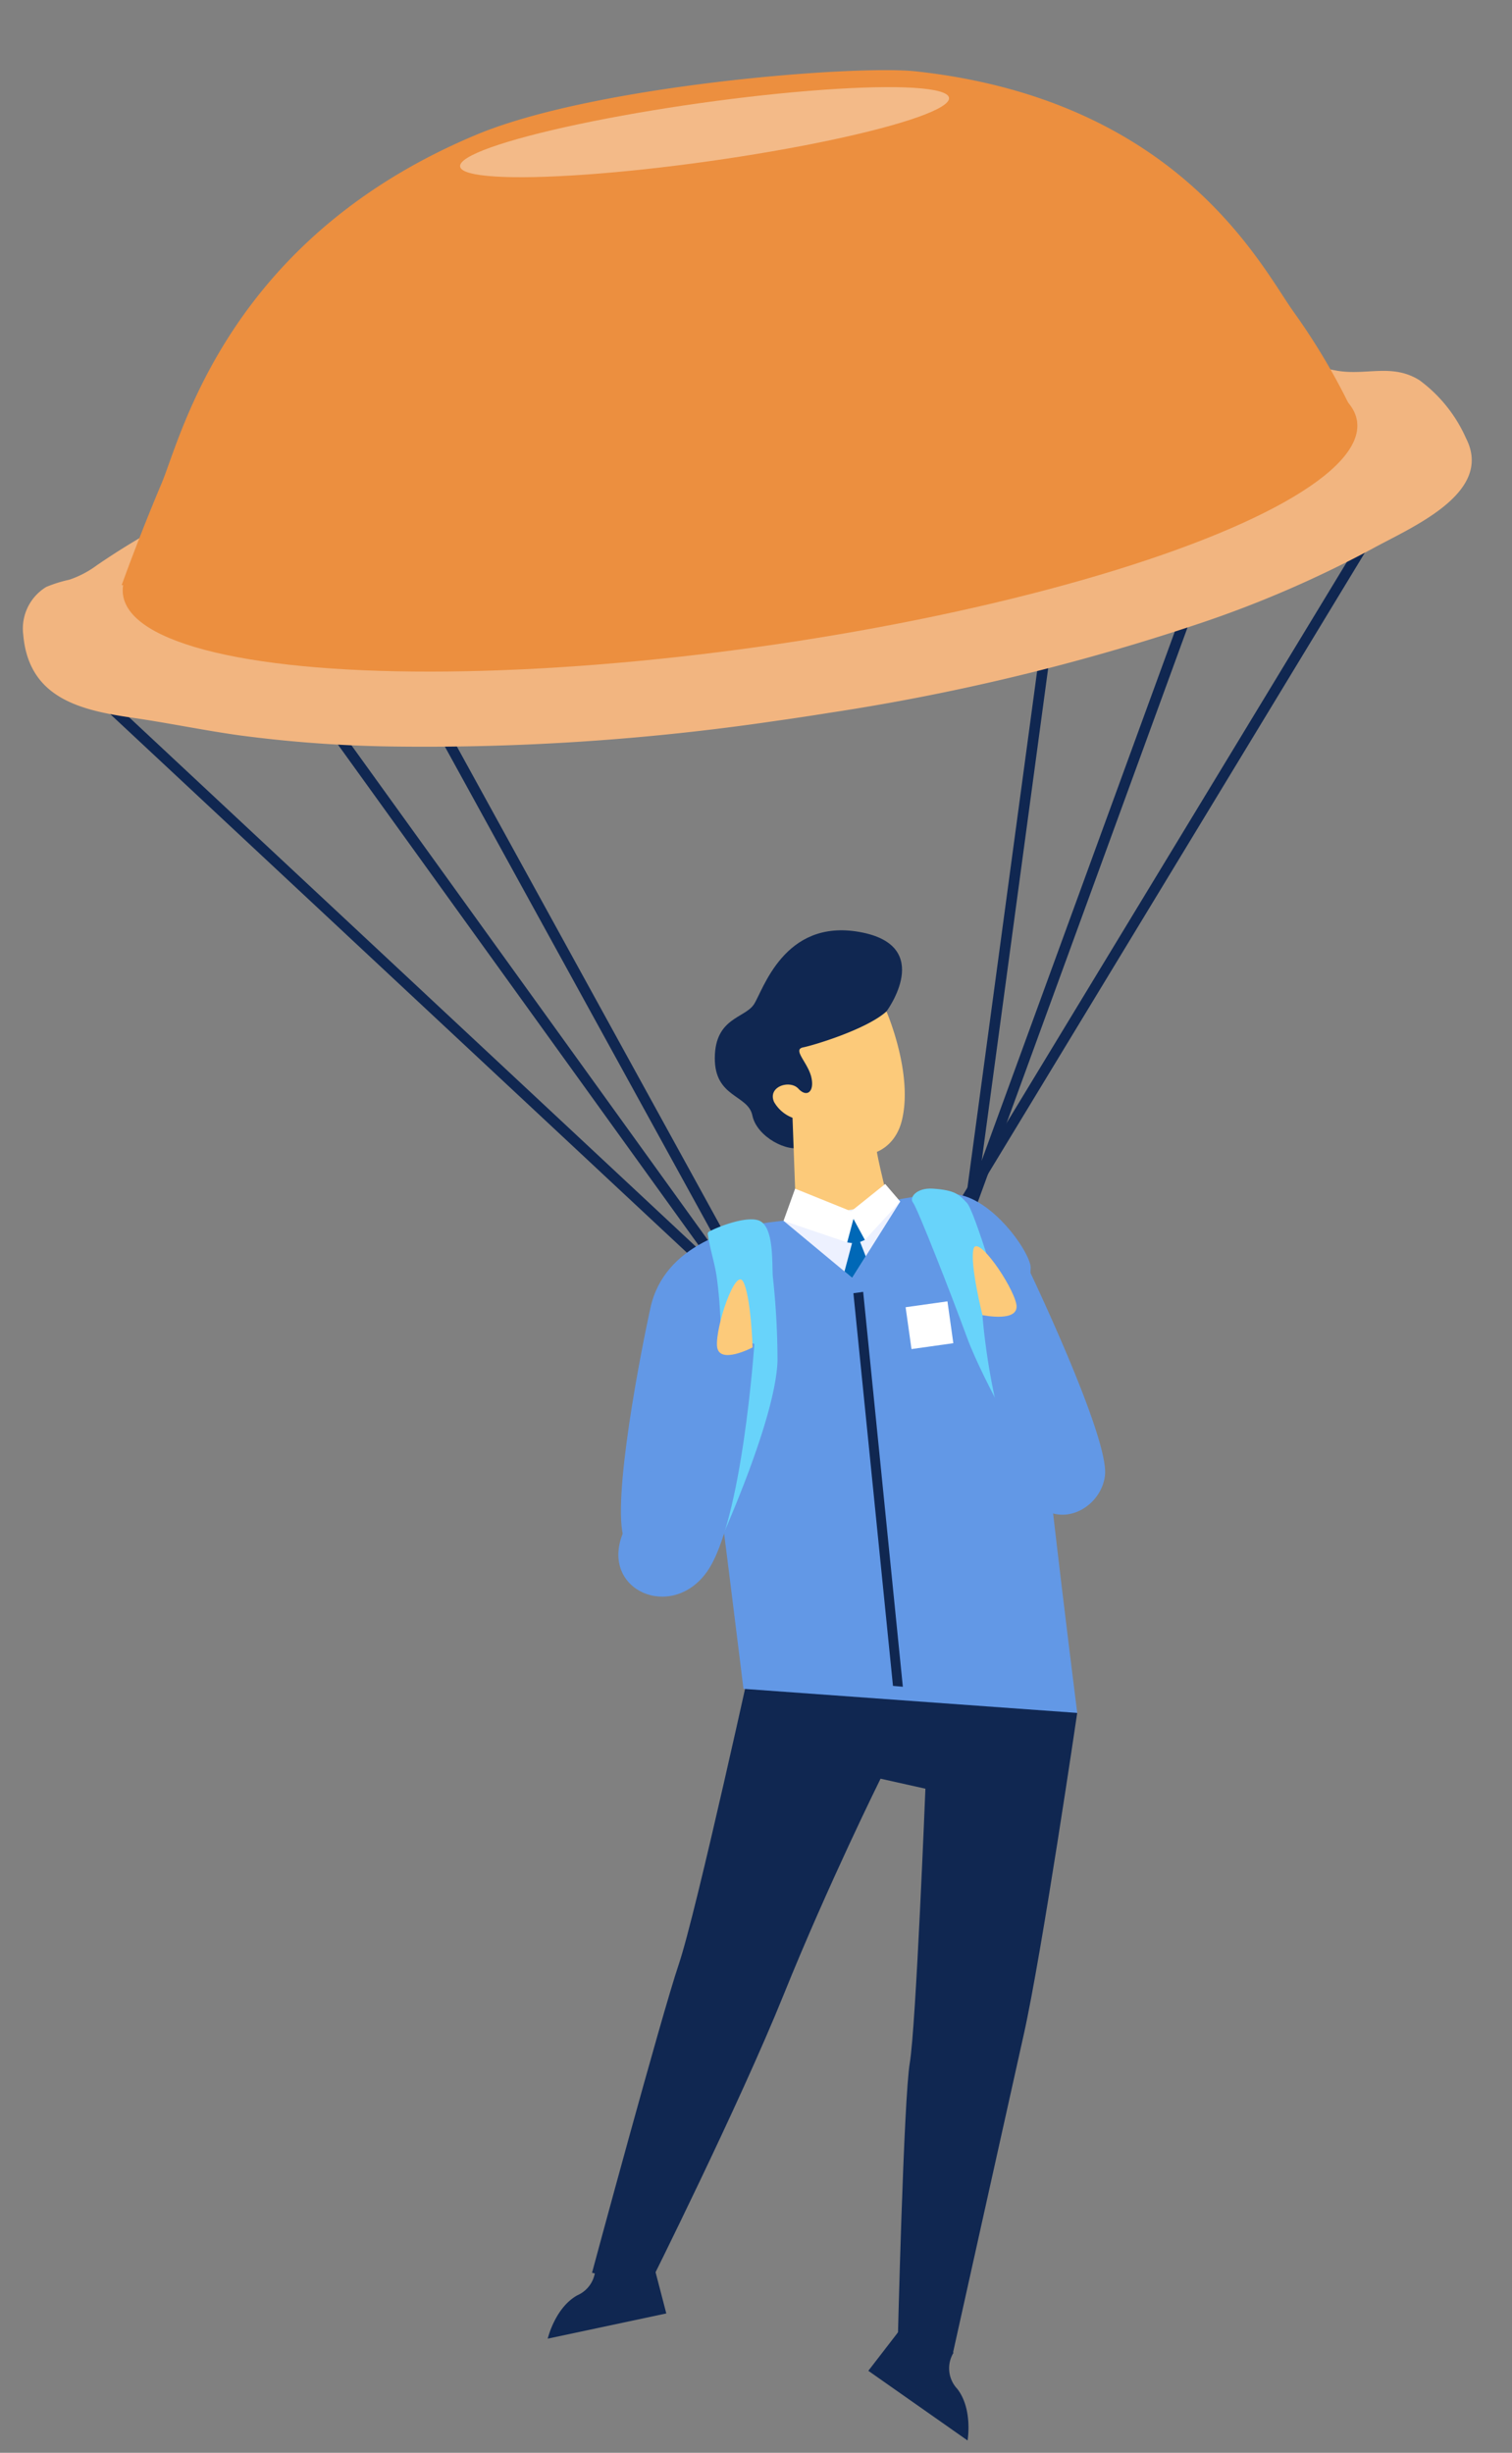 <svg xmlns="http://www.w3.org/2000/svg" width="143.171" height="232.148" viewBox="0 0 143.171 232.148">
  <rect x="0" y="0" width="143.171" height="232.148" fill="#808080" stroke="none"/>
  <g id="Group_2877" data-name="Group 2877" transform="translate(-1236.577 -856.786) rotate(-8)">
    <line id="Line_160" data-name="Line 160" x2="54.332" y2="67.166" transform="translate(1104 1085.375)" fill="#6298e6" stroke="#102751" stroke-linecap="round" stroke-miterlimit="10" stroke-width="1"/>
    <line id="Line_161" data-name="Line 161" y1="67.708" x2="55.318" transform="translate(1175.348 1083.833)" fill="none" stroke="#102751" stroke-linecap="round" stroke-miterlimit="10" stroke-width="1"/>
    <line id="Line_162" data-name="Line 162" y1="73.441" x2="40.874" transform="translate(1180.126 1077)" fill="none"/>
    <line id="Line_163" data-name="Line 163" x1="35.665" y1="93.875" transform="translate(1125.667 1064.667)" fill="none" stroke="#102751" stroke-linecap="round" stroke-miterlimit="10" stroke-width="1"/>
    <line id="Line_164" data-name="Line 164" x1="44.998" y1="85.416" transform="translate(1116.333 1073.125)" fill="none" stroke="#102751" stroke-linecap="round" stroke-miterlimit="10" stroke-width="1"/>
    <line id="Line_165" data-name="Line 165" y1="72.503" x2="38.652" transform="translate(1180.348 1074.038)" fill="none" stroke="#102751" stroke-linecap="round" stroke-miterlimit="10" stroke-width="1"/>
    <line id="Line_166" data-name="Line 166" y1="67.596" x2="18.985" transform="translate(1180.348 1078.945)" fill="none" stroke="#102751" stroke-linecap="round" stroke-miterlimit="10" stroke-width="1"/>
    <path id="Path_2080" data-name="Path 2080" d="M1154.539,1184.312s-9.13,24.642-11.462,29.277-12.2,27.774-12.2,27.774l5.174,1.944s10.814-15.7,16.46-25.485,11.929-18.964,11.929-18.964l4.073,1.529s-4.013,22.14-5.072,25.482-4.793,25.927-4.793,25.927l5,1.88s8.068-21.548,10.854-28.965,9.244-29.426,9.244-29.426l-10.527-8.482Z" fill="#102751"/>
    <path id="Path_2081" data-name="Path 2081" d="M1125.855,1246.955l11.451-.8-.694-6-5.334.375a2.833,2.833,0,0,1-2.066,2.748C1126.945,1244.141,1125.855,1246.955,1125.855,1246.955Z" fill="#102751"/>
    <path id="Path_2082" data-name="Path 2082" d="M1163.882,1262.03l-8.387-7.838,4.319-4.225,3.907,3.651a2.835,2.835,0,0,0-.126,3.436C1164.808,1259.157,1163.882,1262.03,1163.882,1262.03Z" fill="#102751"/>
    <path id="Path_2083" data-name="Path 2083" d="M1175.1,1127.024s5.466-5.528-1.474-7.8-9.828,4.238-10.872,5.405-3.808.737-4.361,4.484,2.641,3.869,2.764,5.9,2.8,4,4.361,3.624S1175.1,1127.024,1175.1,1127.024Z" fill="#102751"/>
    <path id="Path_2084" data-name="Path 2084" d="M1185.237,1153.006c-.973,4.2-1.489,42.279-1.489,42.279l-30.979-6.655s.361-20.912.361-26.752c0,0-.085,5.733-2.412,9.677s-5.472,4.116-6.957,1.994,3.183-16.127,5.305-21.856,8.912-6.578,13.077-6.427c7.865.288,6.633,0,6.633,0s6.693-.956,10.209-.245C1182.593,1145.751,1185.532,1151.734,1185.237,1153.006Z" fill="#6298e6"/>
    <path id="Path_2085" data-name="Path 2085" d="M1175.1,1127.024s1.719,6.2,0,10.442-7.31,3.44-9.459-1.413a3.4,3.4,0,0,1-2.273-2.027c-.43-1.535,1.781-1.9,2.457-.921s1.495.491,1.362-.921-1.423-2.826-.379-2.887S1173.014,1128.437,1175.1,1127.024Z" fill="#fcca7a"/>
    <path id="Path_2086" data-name="Path 2086" d="M1172.4,1139.124c-.246.062.307,5.221.307,5.221l-3.435,1.69-5.225-2.12.921-8.906Z" fill="#fcca7a"/>
    <path id="Path_2087" data-name="Path 2087" d="M1164.047,1143.178" fill="#fbd448"/>
    <path id="Path_2088" data-name="Path 2088" d="M1162.692,1145.292l5.685,6.25,5.509-6.52Z" fill="#edf1ff"/>
    <path id="Path_2089" data-name="Path 2089" d="M1162.692,1145.292l1.509-2.86,4.955,2.86,3.552-2.113,1.178,1.843-3.82,3.132-.794-2.119-.895,2.119Z" fill="#fff"/>
    <path id="Path_2090" data-name="Path 2090" d="M1160.28,1158.344c-1,5.712-8.28,16.989-8.28,16.989V1172a115.176,115.176,0,0,0,3.466-18.239,40.594,40.594,0,0,0,.218-4.141c-.008-1.333-.262-2.661-.271-4a.36.36,0,0,1,.047-.223.356.356,0,0,1,.172-.1c1.058-.37,3.689-.946,4.753-.356,1.361.754.646,4.2.566,5.443A73.035,73.035,0,0,1,1160.28,1158.344Z" fill="#68d3fa"/>
    <path id="Path_2091" data-name="Path 2091" d="M1143.49,1172.491l11.414-17.95,3.428,1.91s-3.455,16.461-7.421,20.7S1140.611,1177.522,1143.49,1172.491Z" fill="#6298e6"/>
    <path id="Path_2092" data-name="Path 2092" d="M1158.125,1156.75s.524-4.927-.029-6.309-3.175,3.871-3.292,5.713S1158.125,1156.75,1158.125,1156.75Z" fill="#fcca7a"/>
    <path id="Path_2093" data-name="Path 2093" d="M1177.148,1144.25c2.062.442,2.355.9,2.978,1.785s1.874,9.624,2.457,12.253,1.657,13.267,1.657,13.267l-1.24.528s-3.7-9.037-4.642-13.439-2.963-12.83-3.285-13.352S1175.6,1143.918,1177.148,1144.25Z" fill="#68d3fa"/>
    <path id="Path_2094" data-name="Path 2094" d="M1185.028,1153s5.311,16.725,4.463,20.332-6.951,5.559-8.436-1.784a62.763,62.763,0,0,1-.958-14.8l3.9.25" fill="#6298e6"/>
    <path id="Path_2095" data-name="Path 2095" d="M1180.1,1156.75s-.524-4.927.029-6.309,3.176,3.871,3.292,5.713S1180.1,1156.75,1180.1,1156.75Z" fill="#fcca7a"/>
    <path id="Path_2096" data-name="Path 2096" d="M1169.272,1146.035l-.895,2.119.447.128-1.084,2.56.637.7,1.553-1.838-.338-1.422.474-.128Z" fill="#0068b7"/>
    <path id="Path_2097" data-name="Path 2097" d="M1168.289,1153l-1.462,37.323.914.21,1.482-37.533Z" fill="#102751"/>
    <rect id="Rectangle_803" data-name="Rectangle 803" width="4" height="4" transform="translate(1173 1155)" fill="#fff"/>
    <path id="Path_2098" data-name="Path 2098" d="M1237,1080.959c1.9,5.515-6.359,7.617-10.245,9.1a105.077,105.077,0,0,1-17.21,4.734,208.114,208.114,0,0,1-35.848,3.491q-2.65.053-5.3.052a227.365,227.365,0,0,1-36.155-2.655,122.792,122.792,0,0,1-14.157-3.054c-3.306-.943-6.539-2.113-9.84-3.071-4.842-1.405-9.444-3.24-9.124-9.208a4.61,4.61,0,0,1,2.782-4.181,12.711,12.711,0,0,1,2.259-.374,9.362,9.362,0,0,0,2.78-.993c18.458-9.161,41.178-10.13,61.455-10.13a225.326,225.326,0,0,1,36.975,2.79,117.917,117.917,0,0,1,14.17,3.161c2.1.624,4.09,1.568,6.168,2.264,2.7.9,5.333.019,7.689,2.008A13.722,13.722,0,0,1,1237,1080.959Z" fill="#f2b580"/>
    <ellipse id="Ellipse_108" data-name="Ellipse 108" cx="59" cy="13.25" rx="59" ry="13.25" transform="translate(1109 1064.667)" fill="#ec8f3f"/>
    <path id="Path_2099" data-name="Path 2099" d="M1109,1077s2.215-4.234,5.074-9c2.484-4.139,9.335-22.091,34.176-28.563,11.75-3.062,36.38-1.559,42-.132,24.359,6.186,29.831,22.914,32.248,27.528a61.925,61.925,0,0,1,4.5,11.084Z" fill="#ec8f3f"/>
    <ellipse id="Ellipse_109" data-name="Ellipse 109" cx="23.375" cy="2.782" rx="23.375" ry="2.782" transform="translate(1146.25 1039.437)" fill="#f3ba88"/>
  </g>
</svg>
